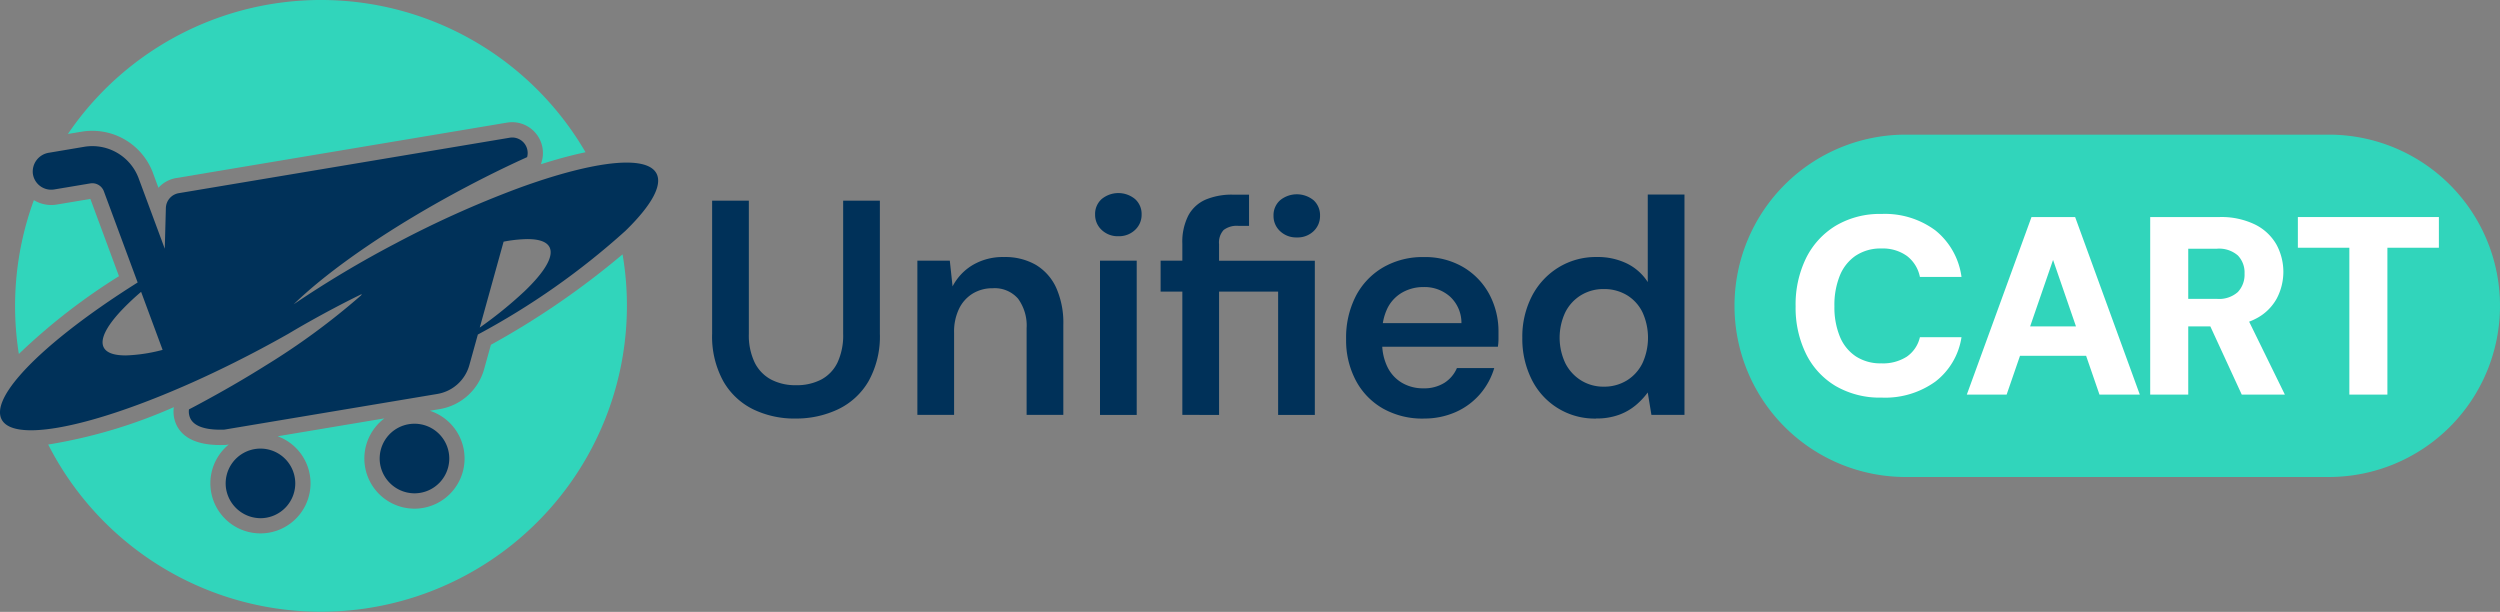 <svg xmlns="http://www.w3.org/2000/svg" width="257.041" height="62.911" viewBox="0 0 257.041 62.911">
  <rect x="0" y="0" width="257.041" height="62.911" fill="#808080" stroke="none"/>
  <g id="uc-logo" transform="translate(-3328 1038)">
    <path id="Path_4159" data-name="Path 4159" d="M965.883,105.434H922.377a17.6,17.6,0,0,1,0-35.2h43.506a17.6,17.6,0,0,1,0,35.2" transform="translate(2601.558 -1094.391)" fill="#31d5bb"/>
    <path id="Path_4160" data-name="Path 4160" d="M380.033,127.1a9.735,9.735,0,0,1-4.326-.944,7.182,7.182,0,0,1-3.083-2.894,9.544,9.544,0,0,1-1.148-4.907V104.7h3.775v13.685a6.449,6.449,0,0,0,.6,2.957,3.983,3.983,0,0,0,1.683,1.746,5.342,5.342,0,0,0,2.564.582,5.414,5.414,0,0,0,2.6-.582,3.9,3.9,0,0,0,1.667-1.746,6.6,6.6,0,0,0,.582-2.957V104.7h3.775v13.653a9.448,9.448,0,0,1-1.164,4.907,7.219,7.219,0,0,1-3.146,2.894,10.041,10.041,0,0,1-4.373.944" transform="translate(3029.743 -1122.066)" fill="#003159"/>
    <path id="Path_4161" data-name="Path 4161" d="M478.537,150.3V134.448h3.335l.283,2.642a5.521,5.521,0,0,1,2.076-2.2,6.083,6.083,0,0,1,3.209-.818,6.307,6.307,0,0,1,3.272.8,5.318,5.318,0,0,1,2.092,2.344,8.857,8.857,0,0,1,.739,3.838V150.3h-3.775v-8.9a4.685,4.685,0,0,0-.881-3.051,3.188,3.188,0,0,0-2.611-1.069,3.885,3.885,0,0,0-2.029.535,3.721,3.721,0,0,0-1.416,1.557,5.4,5.4,0,0,0-.519,2.47V150.3Z" transform="translate(2943.784 -1145.644)" fill="#003159"/>
    <path id="Path_4162" data-name="Path 4162" d="M573.639,105.15a2.384,2.384,0,0,1-1.715-.645,2.107,2.107,0,0,1-.676-1.589,2.045,2.045,0,0,1,.676-1.588,2.7,2.7,0,0,1,3.429,0,2.046,2.046,0,0,1,.676,1.588,2.108,2.108,0,0,1-.676,1.589,2.384,2.384,0,0,1-1.714.645m-1.888,2.517h3.775v15.855h-3.775Z" transform="translate(2869.347 -1118.863)" fill="#003159"/>
    <path id="Path_4163" data-name="Path 4163" d="M607.652,124.033V111.356h-2.234v-3.177h2.234v-1.73a5.968,5.968,0,0,1,.629-2.941,3.69,3.69,0,0,1,1.793-1.62,6.947,6.947,0,0,1,2.768-.5h1.667v3.209h-1.1a2.22,2.22,0,0,0-1.51.425,1.9,1.9,0,0,0-.472,1.463v1.7h9.847v15.855H617.5V111.356h-6.071v12.678Zm11.765-18.246a2.383,2.383,0,0,1-1.714-.645,2.107,2.107,0,0,1-.676-1.589,2.044,2.044,0,0,1,.676-1.588,2.724,2.724,0,0,1,3.445,0,2.068,2.068,0,0,1,.661,1.588,2.132,2.132,0,0,1-.661,1.589,2.371,2.371,0,0,1-1.73.645" transform="translate(2841.912 -1119.375)" fill="#003159"/>
    <path id="Path_4164" data-name="Path 4164" d="M710.142,150.681a8.241,8.241,0,0,1-4.153-1.022,7.18,7.18,0,0,1-2.8-2.879,8.827,8.827,0,0,1-1.007-4.278,9.344,9.344,0,0,1,.991-4.4,7.316,7.316,0,0,1,2.8-2.957,8.1,8.1,0,0,1,4.2-1.069,7.739,7.739,0,0,1,4.058,1.038,7.18,7.18,0,0,1,2.674,2.784,8.1,8.1,0,0,1,.944,3.916v.692a5.193,5.193,0,0,1-.063.787h-12.9v-2.422h9.154a3.669,3.669,0,0,0-1.164-2.721,3.941,3.941,0,0,0-2.737-.991,4.374,4.374,0,0,0-2.139.535,3.823,3.823,0,0,0-1.541,1.588,5.577,5.577,0,0,0-.566,2.658v.912a5.5,5.5,0,0,0,.55,2.548,3.829,3.829,0,0,0,1.51,1.62,4.248,4.248,0,0,0,2.155.551A3.916,3.916,0,0,0,712.3,147a3.373,3.373,0,0,0,1.274-1.51h3.838a7.236,7.236,0,0,1-1.447,2.658A7.1,7.1,0,0,1,713.477,150a7.928,7.928,0,0,1-3.335.676" transform="translate(2764.22 -1145.645)" fill="#003159"/>
    <path id="Path_4165" data-name="Path 4165" d="M801.679,124.539a7.214,7.214,0,0,1-6.622-4.027,9.3,9.3,0,0,1-.959-4.278,9.09,9.09,0,0,1,.975-4.263,7.482,7.482,0,0,1,2.721-2.957,7.325,7.325,0,0,1,3.948-1.085,6.855,6.855,0,0,1,3.13.676,5.331,5.331,0,0,1,2.123,1.9v-9h3.775v22.65h-3.4l-.377-2.3a7.522,7.522,0,0,1-1.227,1.306,5.8,5.8,0,0,1-1.73.991,6.71,6.71,0,0,1-2.359.378m.786-3.272a4.434,4.434,0,0,0,2.391-.645,4.316,4.316,0,0,0,1.6-1.777,6.3,6.3,0,0,0,0-5.222,4.216,4.216,0,0,0-1.6-1.762,4.523,4.523,0,0,0-2.391-.629,4.4,4.4,0,0,0-2.328.629,4.32,4.32,0,0,0-1.62,1.762,6.147,6.147,0,0,0,0,5.222,4.424,4.424,0,0,0,1.62,1.777,4.317,4.317,0,0,0,2.328.645" transform="translate(2690.422 -1119.503)" fill="#003159"/>
    <path id="Path_4166" data-name="Path 4166" d="M942.848,115.908a4.577,4.577,0,0,1,2.621-.73,4.252,4.252,0,0,1,2.634.769,3.586,3.586,0,0,1,1.33,2.151h4.277a7.388,7.388,0,0,0-2.673-4.772,8.689,8.689,0,0,0-5.542-1.7,8.868,8.868,0,0,0-4.72,1.213,8.088,8.088,0,0,0-3.051,3.338,10.856,10.856,0,0,0-1.069,4.942,10.734,10.734,0,0,0,1.069,4.89,7.914,7.914,0,0,0,3.051,3.312,9.017,9.017,0,0,0,4.72,1.187,8.828,8.828,0,0,0,5.542-1.656,7.1,7.1,0,0,0,2.673-4.551h-4.277a3.344,3.344,0,0,1-1.343,1.995,4.533,4.533,0,0,1-2.621.691,4.632,4.632,0,0,1-2.621-.717,4.458,4.458,0,0,1-1.643-2.034,7.911,7.911,0,0,1-.561-3.116,8.063,8.063,0,0,1,.561-3.169,4.544,4.544,0,0,1,1.643-2.047" transform="translate(2575.964 -1127.628)" fill="#fff"/>
    <path id="Path_4167" data-name="Path 4167" d="M1032.611,113.22l-6.65,18.255h4.094l1.375-3.99h6.795l1.375,3.99h4.147l-6.65-18.255Zm-.138,11.24,2.355-6.833,2.355,6.833Z" transform="translate(2504.26 -1128.904)" fill="#fff"/>
    <path id="Path_4168" data-name="Path 4168" d="M1132.468,123.677a5.092,5.092,0,0,0,2.152-2.06,5.882,5.882,0,0,0-.026-5.581,5.172,5.172,0,0,0-2.191-2.047,7.926,7.926,0,0,0-3.69-.769h-7.093v18.255h3.912v-7.015h2.27l3.232,7.015h4.433l-3.675-7.5a5.5,5.5,0,0,0,.676-.3m-6.937-7.2h2.947a2.936,2.936,0,0,1,2.151.691,2.521,2.521,0,0,1,.691,1.865,2.6,2.6,0,0,1-.691,1.9,2.9,2.9,0,0,1-2.151.7h-2.947Z" transform="translate(2427.456 -1128.903)" fill="#fff"/>
    <path id="Path_4169" data-name="Path 4169" d="M1198.648,113.219v3.155h5.294v15.1h3.912v-15.1h5.294v-3.155Z" transform="translate(2365.61 -1128.903)" fill="#fff"/>
    <path id="Path_4170" data-name="Path 4170" d="M201.625,228.184a3.578,3.578,0,1,0-3.528-3.006,3.6,3.6,0,0,0,3.528,3.006" transform="translate(3168.986 -1215.462)" fill="#003159"/>
    <path id="Path_4171" data-name="Path 4171" d="M121.282,241.157a3.578,3.578,0,1,0-3.527-3.007,3.607,3.607,0,0,0,3.527,3.007" transform="translate(3233.493 -1225.878)" fill="#003159"/>
    <path id="Path_4172" data-name="Path 4172" d="M49.13,91.991A76.547,76.547,0,0,0,64.306,81.328c2.611-2.542,3.844-4.654,3.192-5.895-.4-.761-1.475-1.121-3.071-1.121-2.567,0-6.484.932-11.122,2.629a105.145,105.145,0,0,0-12.619,5.675,108.56,108.56,0,0,0-10.49,6.265c3.7-3.6,10.148-8.061,17.9-12.141,2.075-1.094,4.119-2.093,6.1-2.989a1.593,1.593,0,0,0-1.528-2.018,1.647,1.647,0,0,0-.27.023l-34.016,5.7a1.592,1.592,0,0,0-1.328,1.528l-.112,4.186-2.7-7.279A5.084,5.084,0,0,0,8.648,72.69L5.03,73.3a1.959,1.959,0,0,0-1.652,2.151,1.9,1.9,0,0,0,2.2,1.622l3.7-.62a1.271,1.271,0,0,1,1.392.786l3.483,9.4C8.7,90.065,4.4,93.474,2.033,96.2.35,98.134-.361,99.725.176,100.734c.4.75,1.455,1.1,3.018,1.1,3.362,0,9.079-1.642,15.707-4.533q1.259-.546,2.556-1.155c1.777-.831,3.6-1.742,5.454-2.729l.035-.02q1.316-.7,2.574-1.412a.243.243,0,0,0,.038-.02l.018-.011s.007-.007.012-.007c.675-.4,1.372-.81,2.086-1.211l.023-.012q1.324-.748,2.724-1.487t2.768-1.406a.289.289,0,0,1-.09.156,72.2,72.2,0,0,1-9.789,7.189c-2.151,1.352-4.483,2.7-6.944,4.017-.311.168-.626.334-.936.494a1.661,1.661,0,0,0,.159.965c.4.76,1.473,1.122,3.068,1.122.135,0,.273,0,.415-.008L44.965,98.1a4.125,4.125,0,0,0,3.292-2.965Zm.657-2.372,1.991-7.176a13.731,13.731,0,0,1,2.453-.265c1.18,0,1.969.263,2.262.819.491.934-.486,2.55-2.546,4.527a42.329,42.329,0,0,1-4.62,3.751ZM12.892,94.136c-1.154,0-1.926-.259-2.218-.807-.432-.811.248-2.145,1.783-3.789h0A26.467,26.467,0,0,1,14.508,87.6l2.211,5.967a16.743,16.743,0,0,1-3.827.574" transform="translate(3328 -1095.595)" fill="#003159"/>
    <path id="Path_4173" data-name="Path 4173" d="M70.663,141.97l-.7,2.512a5.722,5.722,0,0,1-4.551,4.1l-1.032.173a5.158,5.158,0,0,1-.755,10,5.194,5.194,0,0,1-.828.067,5.159,5.159,0,0,1-3.085-9.284l-10.973,1.84a5.15,5.15,0,1,1-5.024.843l-.194.033-.1.017-.1,0c-.16.006-.319.009-.472.009-2.277,0-3.778-.661-4.466-1.967a3.217,3.217,0,0,1-.33-1.863l.007-.066a52.62,52.62,0,0,1-12.914,3.844A31.462,31.462,0,0,0,84.2,132.672a83.242,83.242,0,0,1-13.538,9.3" transform="translate(3307.811 -1144.522)" fill="#31d5bb"/>
    <path id="Path_4174" data-name="Path 4174" d="M36.842,13.54a6.661,6.661,0,0,1,7.326,4.2l0,.006,0,.006.576,1.555a3.161,3.161,0,0,1,1.822-1l34.016-5.7a3.211,3.211,0,0,1,.531-.044,3.17,3.17,0,0,1,3.048,4.016l-.085.305c1.476-.47,3.05-.91,4.58-1.231a31.461,31.461,0,0,0-53.221-1.878Z" transform="translate(3299.546 -1038)" fill="#31d5bb"/>
    <path id="Path_4175" data-name="Path 4175" d="M18.541,111.709,15.6,103.764l-3.446.578a3.5,3.5,0,0,1-.579.048,3.455,3.455,0,0,1-1.784-.5,31.622,31.622,0,0,0-1.544,15.815,63.018,63.018,0,0,1,10.3-8" transform="translate(3321.691 -1121.312)" fill="#31d5bb"/>
  </g>
</svg>
